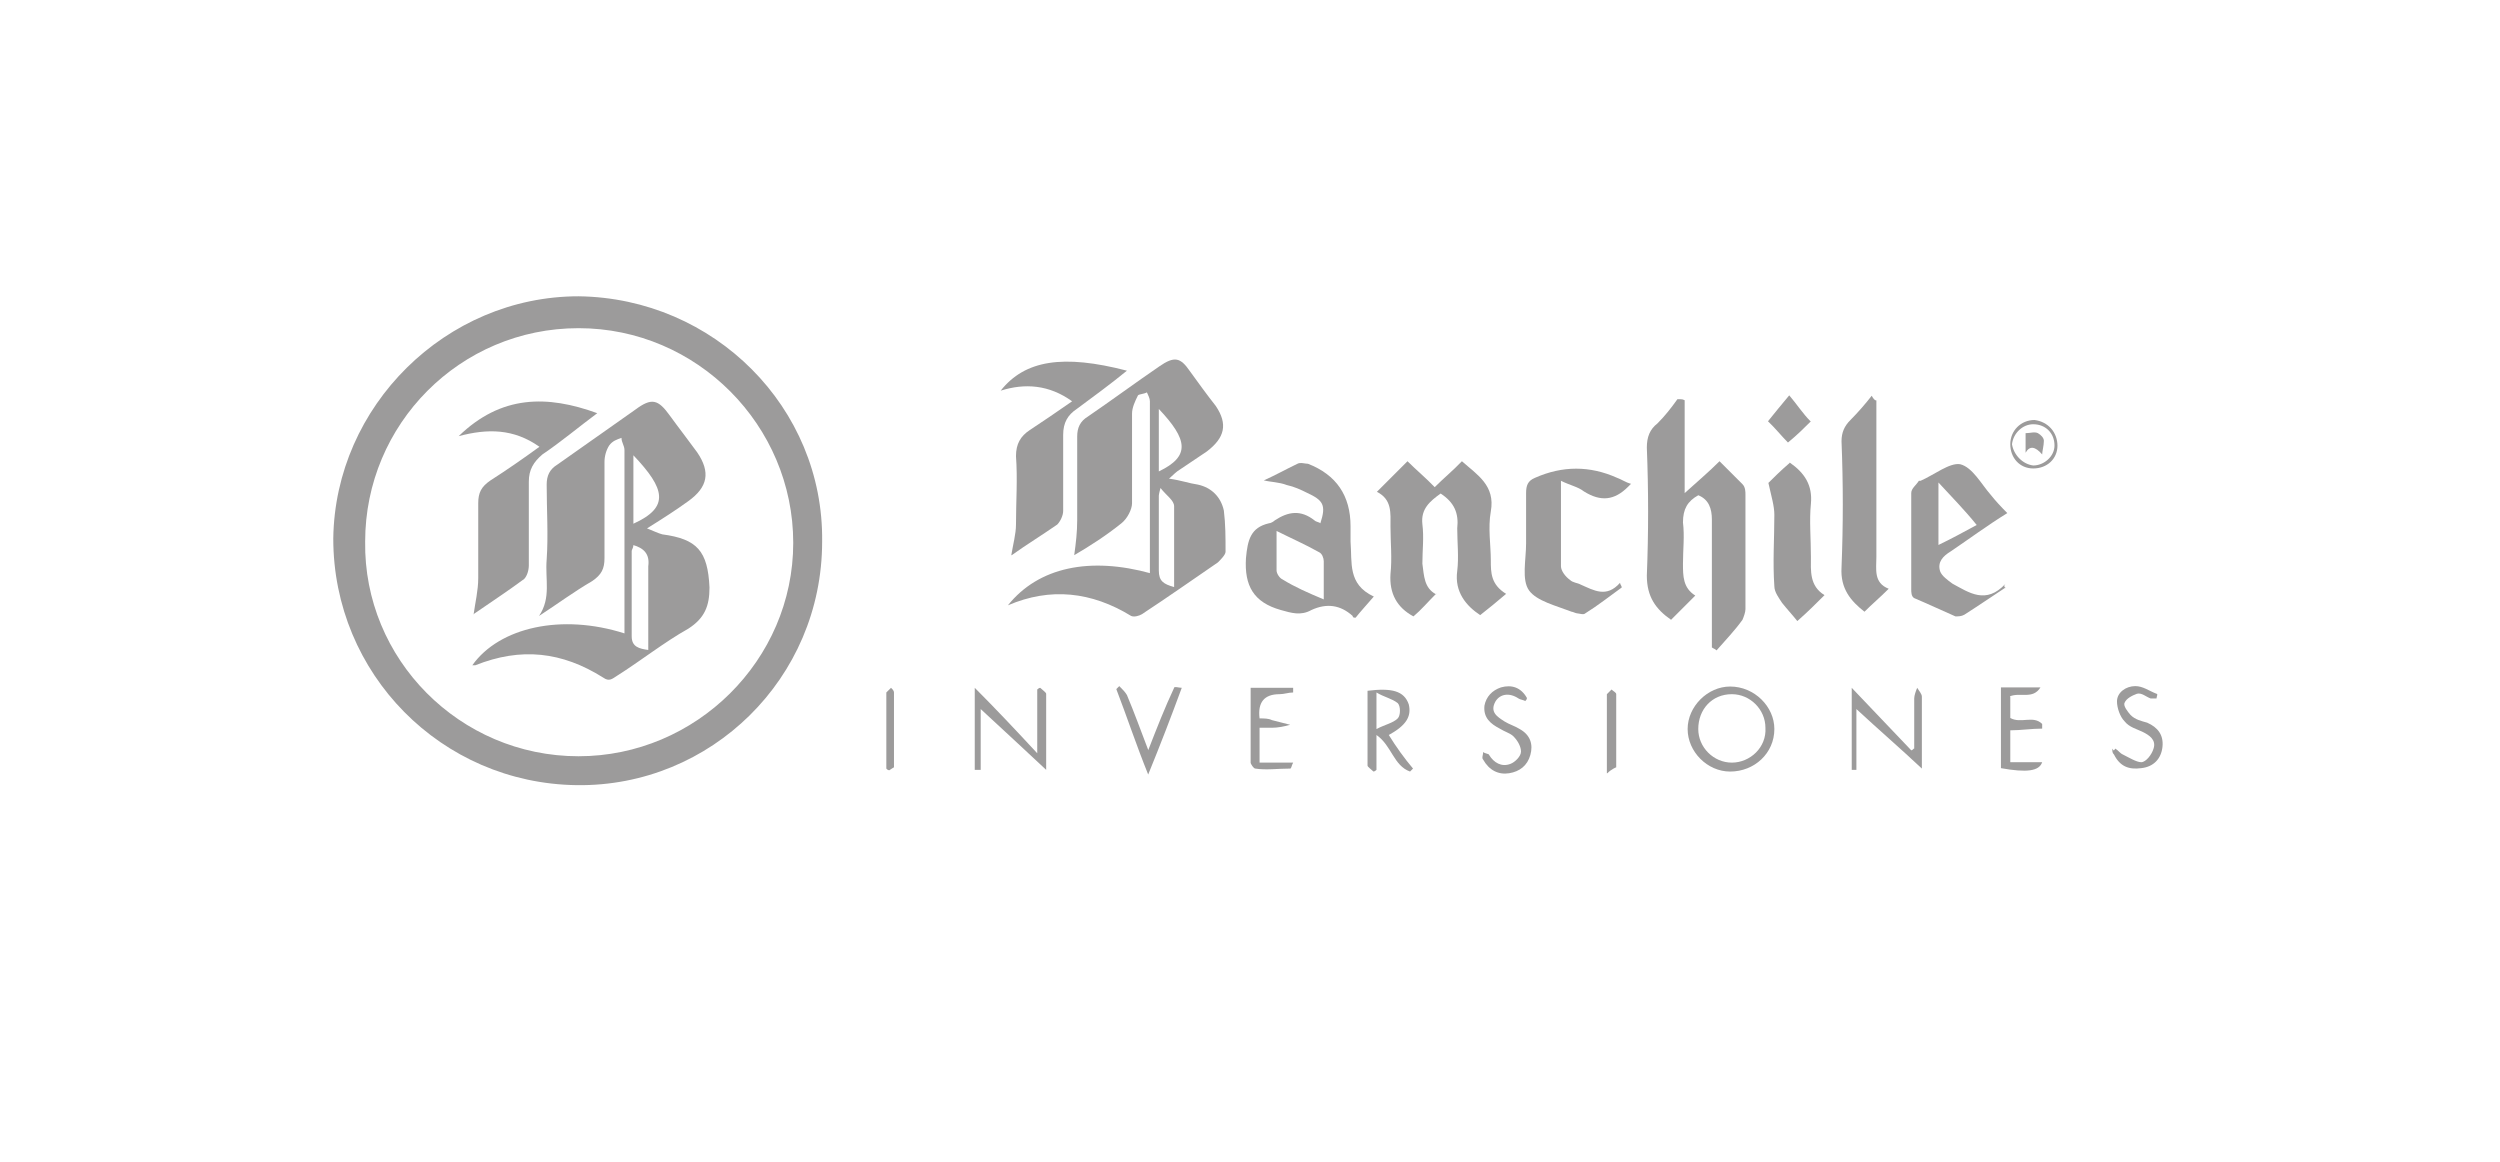 <?xml version="1.0" encoding="UTF-8"?>
<svg id="Capa_1" data-name="Capa 1" xmlns="http://www.w3.org/2000/svg" viewBox="0 0 58.81 27.33">
  <defs>
    <style>
      .cls-1 {
        fill: #9c9b9b;
      }
    </style>
  </defs>
  <path class="cls-1" d="m13.61,6.97c3.19.04,5.77,2.62,5.73,5.77,0,3.22-2.62,5.77-5.77,5.73-3.19-.04-5.73-2.62-5.73-5.8.04-3.12,2.65-5.7,5.77-5.7Zm0,10.82c2.76,0,5.05-2.26,5.05-5.02s-2.26-5.05-5.05-5.05-5.02,2.26-5.02,5.02c-.04,2.76,2.22,5.05,5.02,5.05Z"/>
  <path class="cls-1" d="m27.05,13.49v-4.05c0-.07-.04-.14-.07-.21-.07.04-.18.04-.21.07-.07.14-.14.29-.14.43v2.11c0,.14-.11.36-.25.47-.36.29-.75.54-1.11.75.04-.29.07-.54.07-.82v-1.97c0-.21.07-.36.25-.47.57-.39,1.11-.79,1.68-1.18.36-.25.5-.21.72.11.21.29.39.54.61.82.29.43.21.75-.21,1.07-.21.14-.43.29-.64.43-.07.04-.14.11-.25.21.29.04.47.11.68.14.32.07.54.29.61.61.04.32.04.64.04.97,0,.07-.11.18-.18.25-.57.39-1.18.82-1.79,1.22-.07.04-.18.07-.25.04-.93-.57-1.9-.68-2.9-.25.72-.9,1.93-1.15,3.37-.75Zm.57.32v-1.9c0-.14-.18-.25-.32-.43-.04.14-.04.18-.04.18v1.76c0,.25.11.32.36.39Zm-.36-2.72c.75-.36.68-.75,0-1.47v1.47Z"/>
  <path class="cls-1" d="m39.63,9.41v2.19c.32-.29.57-.5.82-.75l.54.54c.07.07.07.18.07.25v2.69c0,.07-.04.18-.07.25-.18.25-.39.47-.61.72-.04-.04-.07-.04-.11-.07v-3.01c0-.25-.07-.47-.32-.57-.25.14-.36.32-.36.64.04.32,0,.64,0,.97,0,.29,0,.57.29.75l-.57.57c-.36-.25-.57-.54-.57-1.04.04-1,.04-2.01,0-3.01,0-.25.07-.43.25-.57.18-.18.32-.36.47-.57.11,0,.14,0,.18.04Z"/>
  <path class="cls-1" d="m33.79,13.96c-.21.21-.36.39-.54.54-.39-.21-.57-.54-.54-1,.04-.36,0-.75,0-1.11,0-.32.04-.64-.32-.82.25-.25.47-.47.72-.72.21.21.43.39.64.61.21-.21.43-.39.64-.61.36.32.79.57.68,1.18-.07.39,0,.79,0,1.15,0,.29,0,.57.36.79-.21.18-.43.36-.61.5-.32-.21-.61-.54-.54-1.04.04-.32,0-.68,0-1,.04-.36-.07-.61-.39-.82-.25.18-.47.36-.43.72.04.32,0,.61,0,.93.04.29.04.57.32.72Z"/>
  <path class="cls-1" d="m32.32,14.03c-.18.21-.32.36-.43.5-.04,0-.07,0-.07-.04q-.43-.39-.97-.14c-.25.14-.47.07-.72,0-.64-.18-.86-.57-.82-1.22.04-.43.11-.72.54-.82.04,0,.11-.04.14-.07.32-.21.61-.25.93,0,.04.04.11.04.14.07.14-.43.07-.54-.32-.72-.14-.07-.29-.14-.47-.18-.18-.07-.39-.07-.54-.11.25-.11.5-.25.79-.39.07-.04.18,0,.25,0q1,.39,1,1.47v.36c.04.5-.07,1,.54,1.29Zm-1.18.07v-.9c0-.07-.04-.18-.11-.21-.32-.18-.64-.32-1-.5v.93c0,.07.07.18.14.21.29.18.61.32.97.47Z"/>
  <path class="cls-1" d="m23.79,13.06c.04-.25.11-.5.11-.72,0-.54.04-1.07,0-1.61,0-.29.11-.47.32-.61.32-.21.64-.43,1-.68-.54-.39-1.11-.43-1.68-.25.57-.72,1.47-.86,2.97-.47-.39.32-.79.61-1.18.9-.21.14-.32.32-.32.61v1.79c0,.11-.07.25-.14.32-.36.25-.72.47-1.07.72Z"/>
  <path class="cls-1" d="m47.18,13.82c-.32.21-.64.43-.97.64-.07.04-.14.04-.21.04-.32-.14-.64-.29-.97-.43-.07-.04-.07-.14-.07-.21v-2.26c0-.11.11-.18.18-.29h.04c.32-.14.68-.43.93-.39.29.07.5.47.72.72.11.14.25.29.39.43-.47.29-.9.61-1.33.9-.18.11-.32.25-.25.47.04.11.18.21.29.29.39.21.79.5,1.25,0-.04.04-.04.07,0,.11Zm-.68-1.47c-.29-.36-.57-.64-.9-1v1.47c.29-.14.57-.29.9-.47Z"/>
  <path class="cls-1" d="m38.37,11.38s-.07.07-.07.07c-.32.32-.64.36-1.04.11-.14-.11-.32-.14-.54-.25v2.01c0,.11.11.25.21.32.07.07.18.07.25.11.32.14.61.32.93-.04,0,.04.04.07.04.11-.29.21-.57.43-.86.61-.04.04-.14,0-.18,0s-.11-.04-.14-.04c-.36-.14-.82-.25-1-.5s-.07-.72-.07-1.11v-1.18c0-.18.04-.29.21-.36q.97-.43,1.93,0c.11.04.21.11.32.14Z"/>
  <path class="cls-1" d="m44.14,9.41v3.69c0,.29-.07.61.29.75-.21.21-.39.36-.57.54-.32-.25-.57-.54-.54-1.04.04-1,.04-1.97,0-2.97,0-.21.07-.36.21-.5.18-.18.36-.39.5-.57.04.07.07.11.11.11Z"/>
  <path class="cls-1" d="m42.1,10.88c.36.25.54.54.5.97-.04.39,0,.82,0,1.25,0,.32-.04.68.32.9-.21.21-.39.39-.64.61-.11-.14-.25-.29-.36-.43-.07-.11-.18-.25-.18-.39-.04-.57,0-1.11,0-1.68,0-.21-.07-.43-.14-.75.11-.11.29-.29.5-.47Z"/>
  <path class="cls-1" d="m22.93,18.11v-1.93c.5.5.97,1,1.47,1.54v-1.5s.04-.04.07-.04c.04.04.14.11.14.14v1.79c-.5-.47-1-.93-1.54-1.43v1.43h-.14Z"/>
  <path class="cls-1" d="m41.74,17.15c0,.57-.47,1-1.04,1-.54,0-1-.47-1-1s.47-1,1-1c.57,0,1.04.47,1.04,1Zm-1-.82c-.47,0-.79.36-.79.82,0,.43.36.79.79.79s.82-.36.79-.82c0-.43-.36-.79-.79-.79Z"/>
  <path class="cls-1" d="m45.21,18.08c-.5-.47-1-.9-1.54-1.4v1.43h-.11v-1.93c.47.5.93.97,1.4,1.47.04,0,.04-.04.07-.04v-1.18c0-.07.04-.18.07-.25.04.07.11.14.11.21,0,.57,0,1.15,0,1.68Z"/>
  <path class="cls-1" d="m32.67,17.29c.18.29.36.54.57.79t-.07.07c-.39-.14-.43-.61-.79-.86v.82s-.04.04-.07.04c-.04-.04-.14-.11-.14-.14v-1.76c.57-.07.86,0,.97.32.07.29-.07.5-.47.72Zm-.29-1v.86c.21-.11.39-.14.5-.25.07-.07.07-.29,0-.36-.14-.11-.32-.14-.5-.25Z"/>
  <path class="cls-1" d="m49.76,17.61c.07.04.11.11.18.14.14.07.32.18.43.18s.25-.18.29-.32c.07-.21-.11-.32-.25-.39s-.32-.11-.43-.25c-.11-.11-.18-.32-.18-.47,0-.21.21-.36.43-.36.18,0,.32.11.5.18.04,0,0,.07,0,.11h-.14c-.11-.04-.21-.14-.32-.11-.11.04-.25.11-.29.21-.04.07.07.21.14.29.11.11.25.14.39.18.25.11.39.29.36.57s-.21.47-.5.5c-.29.04-.5-.04-.64-.32-.04-.04-.04-.07-.04-.14.04.07.04.04.07,0Z"/>
  <path class="cls-1" d="m35.9,16.5c-.07-.04-.14-.04-.18-.07-.21-.14-.43-.11-.54.07-.14.25.04.36.21.47.11.07.25.11.36.18.25.14.32.36.25.61-.07.25-.25.39-.5.43-.25.04-.47-.07-.61-.32-.04-.04,0-.11,0-.18.04.04.14.04.14.07.11.18.29.29.5.21.11-.04.25-.18.25-.29s-.07-.25-.18-.36c-.07-.07-.21-.11-.32-.18-.21-.11-.39-.25-.36-.54.04-.21.18-.36.39-.43.25-.07.47,0,.61.25,0,0,0,.04-.04.07Z"/>
  <path class="cls-1" d="m47.29,16.39v.5c.25.14.54-.07.75.14v.11c-.25,0-.5.04-.75.04v.75h.75c-.07.21-.36.25-.97.14v-1.9h.93c-.18.29-.47.11-.72.21Z"/>
  <path class="cls-1" d="m29.63,17.94h.79c-.04.07-.04.14-.07.14-.29,0-.57.04-.82,0-.04,0-.11-.11-.11-.14v-1.76h1v.11c-.11,0-.21.04-.32.04q-.54,0-.47.57c.11,0,.21,0,.29.04.14.04.29.07.43.11-.14.04-.29.07-.43.07h-.29c0,.29,0,.54,0,.82Z"/>
  <path class="cls-1" d="m27.01,17.65c.21-.54.39-1,.61-1.47,0-.04.11,0,.18,0-.25.68-.5,1.33-.79,2.04-.29-.72-.5-1.36-.75-2.01l.07-.07c.07.07.14.14.18.21.18.43.32.82.5,1.29Z"/>
  <path class="cls-1" d="m42.6,9.91c-.14.14-.32.32-.54.5-.14-.14-.32-.36-.47-.5.14-.18.32-.39.5-.61.18.21.32.43.5.61Z"/>
  <path class="cls-1" d="m37.8,18.19v-1.86s.07-.07.11-.11c.04.04.11.07.11.11v1.72s-.11.04-.21.14Z"/>
  <path class="cls-1" d="m20.85,18.08v-1.79s.07-.07.11-.11c.04.04.07.07.07.11v1.76s-.07.04-.11.07c0,0-.04,0-.07-.04Z"/>
  <path class="cls-1" d="m48.4,10.48c0,.32-.25.54-.57.54s-.54-.25-.54-.57.25-.57.57-.57c.32.04.54.29.54.61Zm-.57.47c.25,0,.5-.21.5-.47,0-.29-.21-.5-.5-.5-.25,0-.47.21-.5.47.04.25.25.47.5.5Z"/>
  <path class="cls-1" d="m14.69,14.93v-4.34c0-.11-.07-.18-.07-.29-.11.04-.21.07-.29.18-.07.11-.11.25-.11.39v2.26c0,.25-.07.39-.29.54-.43.25-.82.54-1.25.82.29-.43.14-.86.18-1.33.04-.57,0-1.18,0-1.76,0-.21.07-.36.25-.47.61-.43,1.22-.86,1.83-1.29.39-.29.54-.25.82.14.21.29.43.57.64.86.32.47.25.82-.21,1.15-.29.21-.57.39-.97.64.18.07.25.11.36.14.82.11,1.07.39,1.11,1.25,0,.43-.11.72-.5.97-.57.32-1.11.75-1.68,1.11-.11.07-.18.14-.32.04-.97-.61-1.93-.72-3.01-.29h-.07c.64-.9,2.11-1.22,3.58-.75Zm.21-2.11c0,.07-.04.11-.04.14v2.01c0,.25.18.29.39.32v-1.97c.04-.29-.11-.43-.36-.5Zm0-.5c.86-.39.75-.82,0-1.61v1.61Z"/>
  <path class="cls-1" d="m11.14,14.46c.04-.29.11-.57.11-.86v-1.76c0-.25.07-.39.29-.54.39-.25.75-.5,1.15-.79-.61-.43-1.22-.43-1.9-.25,1-.97,2.08-.97,3.26-.54-.43.32-.86.68-1.29.97-.21.18-.32.36-.32.64v1.97c0,.11-.04.25-.11.32-.39.29-.82.57-1.18.82Z"/>
  <path class="cls-1" d="m47.65,10.66v-.47c.11,0,.21-.04.29,0,.07.04.14.11.14.18,0,.11-.04.25-.04.32q-.25-.29-.39-.04Z"/>
</svg>